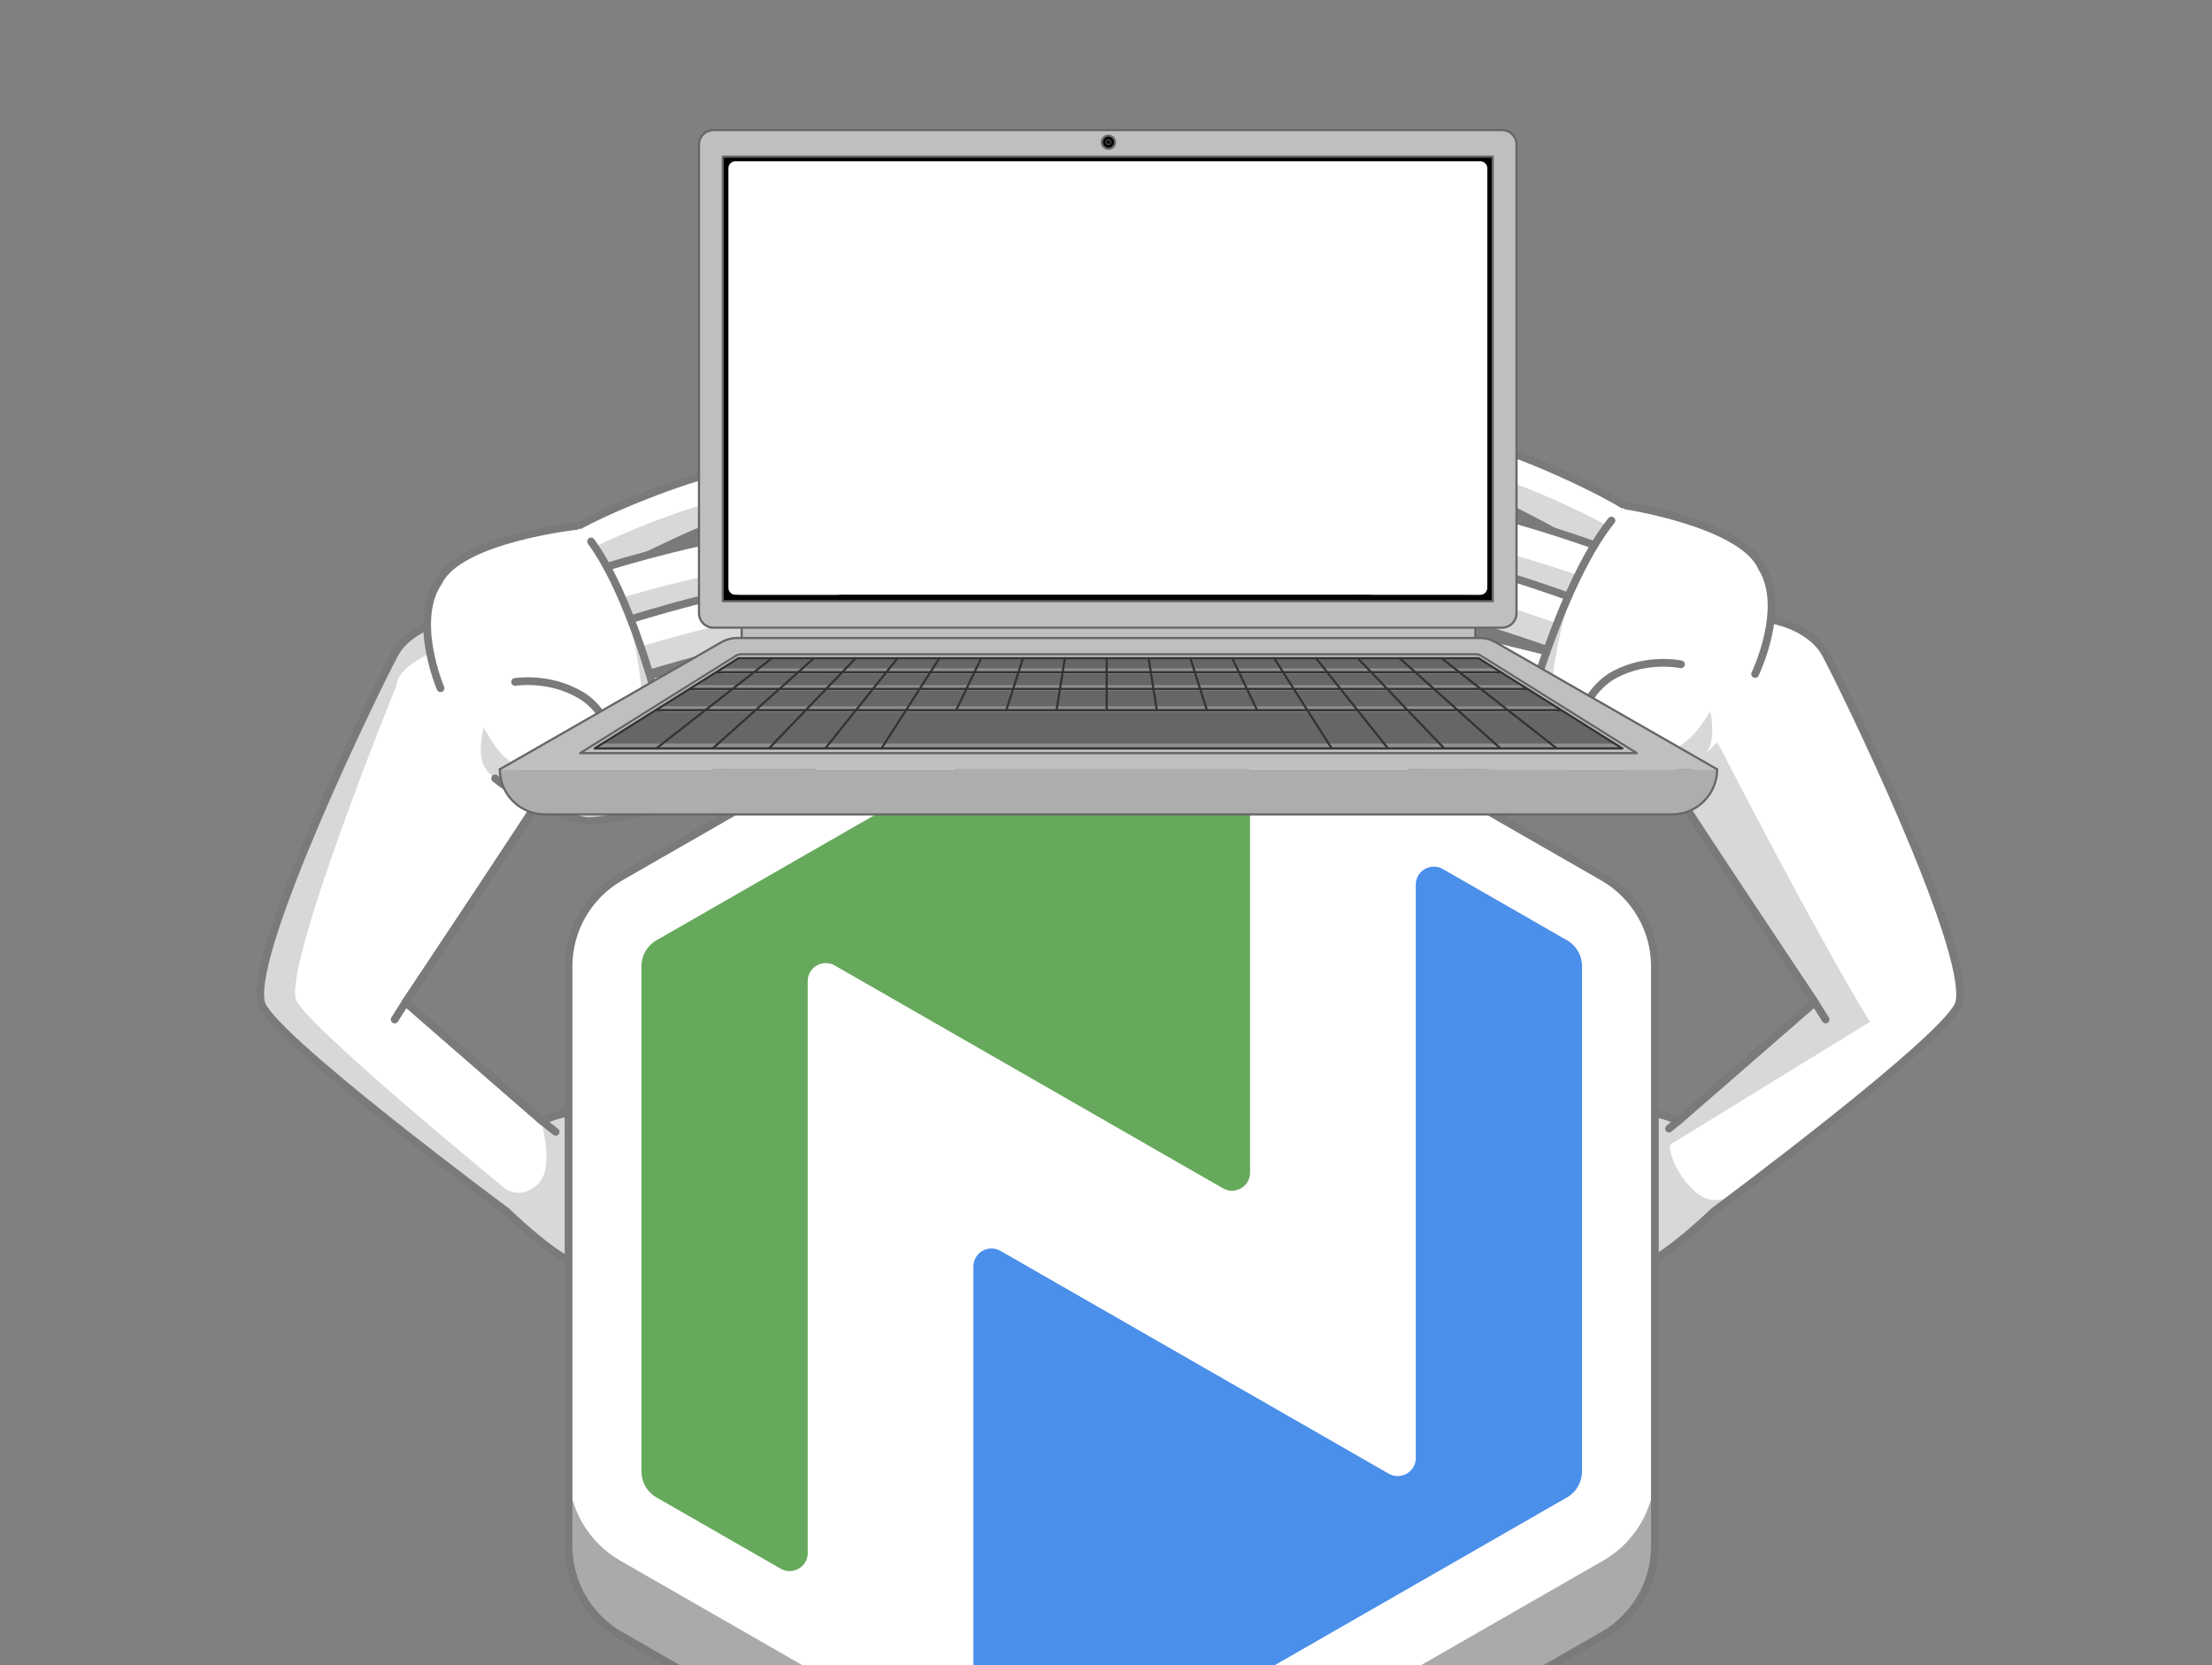 <svg width="170" height="128" viewBox="0 0 170 128" fill="none" xmlns="http://www.w3.org/2000/svg">
<rect x="0" y="0" width="170" height="128" fill="#808080" stroke="none"/>
<g clip-path="url(#clip0_2127_5294)">
<path d="M124.99 85.558C121.246 86.2 124.806 97.722 126.52 97.08C128.33 96.402 131.723 93.105 131.723 93.105C131.723 93.105 150.176 79.419 150.581 77.034C151.478 72.883 141.596 52.611 140.283 50.216C138.966 47.818 134.284 46.371 130.54 48.528C125.893 50.977 124.414 54.066 126.675 57.531C127.905 59.738 139.468 77.037 139.468 77.037L128.959 86.182C128.957 86.179 127.266 85.168 124.99 85.558Z" fill="white"/>
<path d="M131.836 92.237C130.008 92.338 128.095 88.951 128.374 87.973L143.72 78.537C143.72 78.537 140.538 73.608 132.15 57.356C129.889 53.888 125.893 50.977 130.537 48.525C125.89 50.974 124.411 54.064 126.672 57.528C127.902 59.736 139.465 77.034 139.465 77.034L128.956 86.179C128.956 86.179 127.266 85.169 124.99 85.558C121.246 86.2 124.806 97.722 126.52 97.08C128.33 96.403 131.723 93.105 131.723 93.105C131.723 93.105 132.257 92.706 133.146 92.038C132.656 92.145 132.207 92.219 131.836 92.237Z" fill="#D8D8D8"/>
<path d="M124.99 85.558C121.246 86.2 124.806 97.722 126.52 97.08C128.33 96.402 131.723 93.105 131.723 93.105C131.723 93.105 150.176 79.419 150.581 77.034C151.478 72.883 141.596 52.611 140.283 50.216C138.966 47.818 134.284 46.371 130.54 48.528C125.893 50.977 124.414 54.066 126.675 57.531C127.905 59.738 139.468 77.037 139.468 77.037L128.959 86.182C128.957 86.179 127.266 85.168 124.99 85.558Z" stroke="#7A7A7A" stroke-width="0.594" stroke-miterlimit="10" stroke-linecap="round" stroke-linejoin="round"/>
<path d="M139.465 77.033L128.956 86.178L128.27 86.749" stroke="#7A7A7A" stroke-width="0.594" stroke-miterlimit="10" stroke-linecap="round" stroke-linejoin="round"/>
<path d="M126.676 57.527C127.906 59.735 139.47 77.033 139.47 77.033L140.307 78.361" stroke="#7A7A7A" stroke-width="0.594" stroke-miterlimit="10" stroke-linecap="round" stroke-linejoin="round"/>
<path d="M45.651 85.558C49.395 86.2 45.835 97.722 44.121 97.08C42.311 96.403 38.918 93.105 38.918 93.105C38.918 93.105 20.465 79.42 20.058 77.034C19.16 72.883 29.042 52.611 30.355 50.216C31.669 47.821 36.354 46.371 40.098 48.529C44.745 50.977 46.224 54.067 43.963 57.531C42.733 59.739 31.17 77.037 31.17 77.037L41.679 86.182C41.684 86.179 43.375 85.169 45.651 85.558Z" fill="white"/>
<path d="M45.656 85.558C43.38 85.169 41.69 86.179 41.69 86.179L41.553 86.06C41.731 86.69 42.542 89.819 41.381 90.98C40.121 92.24 38.864 91.399 38.864 91.399C38.864 91.399 22.995 78.397 22.722 76.751C22.015 73.501 30.474 52.667 30.474 52.667C30.563 50.706 35.667 48.989 39.06 48.02C35.536 46.639 31.558 48.032 30.364 50.21C29.047 52.608 19.165 72.877 20.066 77.028C20.47 79.414 38.924 93.099 38.924 93.099C38.924 93.099 42.317 96.397 44.126 97.074C45.84 97.722 49.4 86.2 45.656 85.558Z" fill="#D8D8D8"/>
<path d="M45.651 85.558C49.395 86.2 45.835 97.722 44.121 97.08C42.311 96.403 38.918 93.105 38.918 93.105C38.918 93.105 20.465 79.42 20.058 77.034C19.16 72.883 29.042 52.611 30.355 50.216C31.669 47.821 36.354 46.371 40.098 48.529C44.745 50.977 46.224 54.067 43.963 57.531C42.733 59.739 31.17 77.037 31.17 77.037L41.679 86.182C41.684 86.179 43.375 85.169 45.651 85.558Z" stroke="#7A7A7A" stroke-width="0.594" stroke-miterlimit="10" stroke-linecap="round" stroke-linejoin="round"/>
<path d="M31.176 77.033L41.685 86.178L42.704 86.996" stroke="#7A7A7A" stroke-width="0.594" stroke-miterlimit="10" stroke-linecap="round" stroke-linejoin="round"/>
<path d="M43.964 57.528C42.734 59.736 31.17 77.034 31.17 77.034L30.332 78.362" stroke="#7A7A7A" stroke-width="0.594" stroke-miterlimit="10" stroke-linecap="round" stroke-linejoin="round"/>
<path d="M123.218 67.422L89.389 48.002C86.955 46.6 83.931 46.6 81.497 47.999L47.668 67.416C45.217 68.818 43.695 71.442 43.695 74.264V83.573V113.106V118.846C43.695 121.663 45.214 124.284 47.662 125.692L81.494 145.111C82.713 145.81 84.076 146.16 85.44 146.16C86.804 146.16 88.168 145.81 89.383 145.111L123.212 125.692C125.663 124.29 127.185 121.666 127.185 118.843V113.103V83.57V74.261C127.185 71.448 125.666 68.827 123.218 67.422Z" fill="#AAAAAA"/>
<path d="M89.513 48.074L89.389 48.002C86.955 46.6 83.931 46.6 81.497 47.999L47.668 67.416C45.217 68.818 43.695 71.442 43.695 74.264V118.846C43.695 121.663 45.214 124.284 47.662 125.692L81.494 145.111C82.713 145.81 84.076 146.16 85.44 146.16C86.804 146.16 88.168 145.81 89.383 145.111L89.513 145.037V48.074Z" fill="#AAAAAA"/>
<path d="M89.389 48.002C86.956 46.6 83.931 46.6 81.498 47.999L81.453 48.026V145.091L81.498 145.114C82.716 145.813 84.08 146.163 85.443 146.163C86.807 146.163 88.171 145.813 89.386 145.114L89.517 145.04V48.074L89.389 48.002Z" fill="#989898"/>
<path d="M123.218 67.422L89.389 48.002C86.955 46.6 83.931 46.6 81.497 47.999L47.668 67.416C45.217 68.818 43.695 71.442 43.695 74.264V113.106C43.695 115.923 45.214 118.543 47.662 119.952L81.494 139.371C82.713 140.069 84.076 140.42 85.44 140.42C86.804 140.42 88.168 140.069 89.383 139.371L123.212 119.952C125.663 118.549 127.185 115.926 127.185 113.103V74.264C127.185 71.448 125.666 68.827 123.218 67.422Z" fill="white"/>
<path d="M64.159 74.213L93.989 91.336C94.913 91.868 96.072 91.202 96.072 90.138V59.616C96.072 58.793 95.629 58.035 94.916 57.625L86.597 52.85C85.884 52.441 85.001 52.441 84.285 52.85L50.453 72.273C49.737 72.683 49.297 73.441 49.297 74.264V113.105C49.297 113.925 49.74 114.686 50.453 115.096L59.993 120.572C60.92 121.104 62.076 120.438 62.076 119.378V75.41C62.076 74.347 63.232 73.681 64.159 74.213Z" fill="#66A95C"/>
<path d="M120.431 72.273L110.89 66.797C109.963 66.266 108.807 66.931 108.807 67.992V112.075C108.807 113.136 107.652 113.801 106.725 113.269L76.891 96.147C75.967 95.615 74.809 96.28 74.809 97.341V127.754C74.809 128.577 75.251 129.334 75.964 129.744L84.284 134.519C85 134.929 85.879 134.929 86.595 134.519L120.428 115.096C121.144 114.686 121.583 113.929 121.583 113.106V74.264C121.586 73.444 121.147 72.683 120.431 72.273Z" fill="#4A8FE9"/>
<path d="M123.218 67.422L89.389 48.002C86.955 46.6 83.931 46.6 81.497 47.999L47.668 67.416C45.217 68.818 43.695 71.442 43.695 74.264V83.573V113.106V118.846C43.695 121.663 45.214 124.284 47.662 125.692L81.494 145.111C82.713 145.81 84.076 146.16 85.44 146.16C86.804 146.16 88.168 145.81 89.383 145.111L123.212 125.692C125.663 124.29 127.185 121.666 127.185 118.843V113.103V83.57V74.261C127.185 71.448 125.666 68.827 123.218 67.422Z" stroke="#7A7A7A" stroke-width="0.594" stroke-miterlimit="10" stroke-linecap="round" stroke-linejoin="round"/>
<path d="M122.228 42.451C122.228 42.451 116.332 38.949 111.953 37.259C110.981 36.882 112.69 34.072 113.998 34.17C115.847 34.453 121.85 37.024 124.857 38.856C126.417 39.554 125.003 42.191 125.003 42.191L122.228 42.451Z" fill="white"/>
<path d="M112.186 37.35C116.539 39.074 122.223 42.45 122.223 42.45L124.998 42.19C124.998 42.19 125.117 41.964 125.252 41.627C125.139 41.384 124.952 41.18 124.655 41.048C121.648 39.219 115.645 36.645 113.795 36.364C113.253 36.321 112.644 36.777 112.186 37.35Z" fill="#D8D8D8"/>
<path d="M122.228 42.451C122.228 42.451 116.332 38.949 111.953 37.259C110.981 36.882 112.69 34.072 113.998 34.17C115.847 34.453 121.85 37.024 124.857 38.856C126.417 39.554 125.003 42.191 125.003 42.191L122.228 42.451Z" stroke="#7A7A7A" stroke-width="0.594" stroke-miterlimit="10" stroke-linecap="round" stroke-linejoin="round"/>
<path d="M120.446 45.888C113.877 43.703 108.881 42.298 106.055 41.986C104.979 41.867 105.905 38.616 106.915 38.374C107.541 38.186 108.131 38.263 108.82 38.347C114.156 38.857 122.494 41.884 122.494 41.884L123.762 44.081L120.446 45.888Z" fill="white"/>
<path d="M105.776 41.847C105.846 41.923 105.936 41.974 106.053 41.986C108.875 42.298 113.874 43.703 120.444 45.888L122.358 44.847L122.175 44.528C122.175 44.528 113.839 41.501 108.5 40.991C107.812 40.907 107.218 40.83 106.596 41.018C106.297 41.088 106.012 41.416 105.776 41.847Z" fill="#D8D8D8"/>
<path d="M120.446 45.888C113.877 43.703 108.881 42.298 106.055 41.986C104.979 41.867 105.905 38.616 106.915 38.374C107.541 38.186 108.131 38.263 108.82 38.347C114.156 38.857 122.494 41.884 122.494 41.884L123.762 44.081L120.446 45.888Z" stroke="#7A7A7A" stroke-width="0.594" stroke-miterlimit="10" stroke-linecap="round" stroke-linejoin="round"/>
<path d="M118.984 49.969C112.356 47.701 107.335 46.241 104.533 45.904C103.465 45.776 104.143 42.481 105.121 42.243C105.723 42.058 106.31 42.138 106.996 42.228C112.288 42.784 120.716 45.916 120.716 45.916L122.122 48.157L118.984 49.969Z" fill="white"/>
<path d="M104.676 45.197C104.693 45.52 104.765 45.789 104.909 45.955C107.218 46.286 110.827 47.28 115.469 48.789C116.583 49.147 117.764 49.536 118.999 49.957L120.725 48.962L120.186 48.105C120.186 48.105 118.854 47.61 116.918 46.981C114.021 46.058 110.097 44.947 107.143 44.635C106.457 44.546 105.87 44.462 105.268 44.65C105.05 44.703 104.847 44.907 104.676 45.197Z" fill="#D8D8D8"/>
<path d="M118.984 49.969C112.356 47.701 107.335 46.241 104.533 45.904C103.465 45.776 104.143 42.481 105.121 42.243C105.723 42.058 106.31 42.138 106.996 42.228C112.288 42.784 120.716 45.916 120.716 45.916L122.122 48.157L118.984 49.969Z" stroke="#7A7A7A" stroke-width="0.594" stroke-miterlimit="10" stroke-linecap="round" stroke-linejoin="round"/>
<path d="M117.638 54.658C117.638 54.658 110.989 52.504 104.656 51.599C103.606 51.45 104.653 47.828 105.261 47.646C107.346 47.017 119.279 50.182 119.279 50.182L120.62 52.689L117.638 54.658Z" fill="white"/>
<path d="M104.578 51.581C104.602 51.59 104.629 51.598 104.656 51.6C110.989 52.502 117.638 54.659 117.638 54.659L119.842 53.206L119.44 52.455C119.44 52.455 107.507 49.288 105.422 49.92C105.154 50.001 104.798 50.753 104.578 51.581Z" fill="#D8D8D8"/>
<path d="M117.638 54.658C117.638 54.658 110.989 52.504 104.656 51.599C103.606 51.45 104.653 47.828 105.261 47.646C107.346 47.017 119.279 50.182 119.279 50.182L120.62 52.689L117.638 54.658Z" stroke="#7A7A7A" stroke-width="0.594" stroke-miterlimit="10" stroke-linecap="round" stroke-linejoin="round"/>
<path d="M129.93 58.834C129.93 58.834 131.679 57.699 133.037 55.673C133.824 54.497 134.889 51.805 134.889 51.805C134.889 51.805 137.343 46.708 135.405 43.63C133.968 40.252 124.984 38.861 124.984 38.861C124.984 38.861 123.383 39.855 121.166 44.456C118.949 49.056 117.389 54.647 117.389 54.647C117.389 54.647 121.656 57.318 124.177 58.031C126.703 58.743 128.711 59.046 129.93 58.834Z" fill="white"/>
<path d="M134.889 51.805C134.889 51.805 137.344 46.708 135.406 43.63C133.968 40.252 124.984 38.861 124.984 38.861" stroke="#7A7A7A" stroke-width="0.594" stroke-miterlimit="10" stroke-linecap="round" stroke-linejoin="round"/>
<path d="M130.69 57.091C129.471 57.303 127.463 57.002 124.943 56.29C121.715 55.444 119.22 52.817 119.22 52.817C119.22 52.817 119.77 47.246 121.758 42.871C121.502 43.338 121.236 43.856 120.959 44.431C118.742 49.031 117.182 54.622 117.182 54.622C117.182 54.622 121.449 57.294 123.97 58.006C126.49 58.718 128.498 59.018 129.717 58.806L130.69 57.091Z" fill="#D8D8D8"/>
<path d="M117.393 54.647C117.393 54.647 121.66 57.318 124.181 58.03C126.701 58.743 128.709 59.043 129.928 58.831" stroke="#7A7A7A" stroke-width="0.594" stroke-miterlimit="10" stroke-linecap="round" stroke-linejoin="round"/>
<path d="M131.505 54.932C131.81 55.953 131.703 57.489 130.386 58.533C129.069 59.577 125.512 61.141 123.434 61.463C122.067 61.73 112.605 58.951 112.605 58.951C112.605 58.951 113.06 56.824 113.858 56.631C115.371 56.314 120.976 56.535 120.976 56.535C120.976 56.535 121.605 53.158 124.121 51.831C126.638 50.505 129.19 51.062 129.19 51.062C129.19 51.062 131.163 53.627 131.505 54.932Z" fill="white"/>
<path d="M128.196 57.865C125.679 59.195 122.372 59.563 122.372 59.563C122.372 59.563 115.278 57.712 113.765 58.032C113.419 58.115 113.136 58.565 112.928 59.049C114.59 59.53 122.215 61.704 123.433 61.465C125.511 61.143 128.988 59.468 130.385 58.535C131.435 57.834 131.777 57.05 131.504 54.934C131.493 54.855 131.459 54.775 131.427 54.69C130.435 56.257 129.906 56.963 128.196 57.865Z" fill="#D8D8D8"/>
<path d="M130.386 58.533C129.069 59.577 125.512 61.141 123.434 61.463C122.067 61.73 112.605 58.951 112.605 58.951C112.605 58.951 113.06 56.824 113.858 56.631C115.371 56.314 120.976 56.535 120.976 56.535C120.976 56.535 121.605 53.158 124.121 51.831C126.638 50.505 129.19 51.062 129.19 51.062" stroke="#7A7A7A" stroke-width="0.594" stroke-miterlimit="10" stroke-linecap="round" stroke-linejoin="round"/>
<path d="M123.846 40.01C123.172 40.844 122.243 42.226 121.167 44.455C119.811 47.265 118.706 50.444 118.047 52.493" stroke="#7A7A7A" stroke-width="0.594" stroke-miterlimit="10" stroke-linecap="round" stroke-linejoin="round"/>
<path d="M46.928 44.129C46.928 44.129 52.976 40.898 57.426 39.407C58.415 39.075 56.834 36.191 55.524 36.229C53.663 36.428 47.55 38.725 44.464 40.419C42.874 41.046 44.167 43.743 44.167 43.743L46.928 44.129Z" fill="white"/>
<path d="M57.189 39.488C52.763 41.014 46.931 44.129 46.931 44.129L44.171 43.743C44.171 43.743 44.062 43.512 43.943 43.17C44.067 42.932 44.262 42.737 44.566 42.618C47.652 40.927 53.765 38.627 55.626 38.431C56.169 38.413 56.758 38.895 57.189 39.488Z" fill="#D8D8D8"/>
<path d="M46.928 44.129C46.928 44.129 52.976 40.898 57.426 39.407C58.415 39.075 56.834 36.191 55.524 36.229C53.663 36.428 47.55 38.725 44.464 40.419C42.874 41.046 44.167 43.743 44.167 43.743L46.928 44.129Z" stroke="#7A7A7A" stroke-width="0.594" stroke-miterlimit="10" stroke-linecap="round" stroke-linejoin="round"/>
<path d="M48.55 47.645C55.212 45.759 60.267 44.582 63.103 44.398C64.183 44.328 63.406 41.039 62.408 40.751C61.791 40.535 61.198 40.585 60.506 40.638C55.153 40.906 46.686 43.552 46.686 43.552L45.32 45.69L48.55 47.645Z" fill="white"/>
<path d="M63.389 44.272C63.315 44.344 63.222 44.391 63.106 44.398C60.272 44.582 55.215 45.759 48.553 47.645L46.687 46.518L46.885 46.207C46.885 46.207 55.349 43.561 60.706 43.293C61.397 43.24 61.993 43.19 62.607 43.406C62.902 43.49 63.172 43.831 63.389 44.272Z" fill="#D8D8D8"/>
<path d="M48.55 47.645C55.212 45.759 60.267 44.582 63.103 44.398C64.183 44.328 63.406 41.039 62.408 40.751C61.791 40.535 61.198 40.585 60.506 40.638C55.153 40.906 46.686 43.552 46.686 43.552L45.32 45.69L48.55 47.645Z" stroke="#7A7A7A" stroke-width="0.594" stroke-miterlimit="10" stroke-linecap="round" stroke-linejoin="round"/>
<path d="M49.829 51.787C56.553 49.822 61.636 48.59 64.45 48.381C65.522 48.301 64.994 44.979 64.028 44.696C63.435 44.485 62.845 44.538 62.156 44.597C56.843 44.913 48.283 47.659 48.283 47.659L46.777 49.835L49.829 51.787Z" fill="white"/>
<path d="M64.337 47.668C64.305 47.99 64.221 48.255 64.07 48.414C61.748 48.641 58.098 49.47 53.392 50.767C52.263 51.075 51.066 51.41 49.813 51.775L48.134 50.703L48.711 49.871C48.711 49.871 50.064 49.436 52.026 48.896C54.962 48.105 58.933 47.173 61.897 46.995C62.587 46.937 63.177 46.88 63.77 47.095C63.986 47.157 64.179 47.371 64.337 47.668Z" fill="#D8D8D8"/>
<path d="M49.829 51.787C56.553 49.822 61.636 48.59 64.45 48.381C65.522 48.301 64.994 44.979 64.028 44.696C63.435 44.485 62.845 44.538 62.156 44.597C56.843 44.913 48.283 47.659 48.283 47.659L46.777 49.835L49.829 51.787Z" stroke="#7A7A7A" stroke-width="0.594" stroke-miterlimit="10" stroke-linecap="round" stroke-linejoin="round"/>
<path d="M50.961 56.532C50.961 56.532 57.701 54.682 64.068 54.065C65.124 53.964 64.242 50.297 63.643 50.088C61.588 49.366 49.525 51.987 49.525 51.987L48.071 54.431L50.961 56.532Z" fill="white"/>
<path d="M64.15 54.05C64.126 54.057 64.098 54.064 64.071 54.065C57.705 54.679 50.964 56.532 50.964 56.532L48.828 54.982L49.264 54.25C49.264 54.25 61.328 51.626 63.382 52.351C63.647 52.445 63.968 53.212 64.15 54.05Z" fill="#D8D8D8"/>
<path d="M50.961 56.532C50.961 56.532 57.701 54.682 64.068 54.065C65.124 53.964 64.242 50.297 63.643 50.088C61.588 49.366 49.525 51.987 49.525 51.987L48.071 54.431L50.961 56.532Z" stroke="#7A7A7A" stroke-width="0.594" stroke-miterlimit="10" stroke-linecap="round" stroke-linejoin="round"/>
<path d="M38.497 60.148C38.497 60.148 36.802 58.935 35.537 56.85C34.803 55.639 33.862 52.901 33.862 52.901C33.862 52.901 31.641 47.699 33.716 44.712C35.305 41.402 44.343 40.419 44.343 40.419C44.343 40.419 45.897 41.485 47.904 46.181C49.91 50.877 51.215 56.533 51.215 56.533C51.215 56.533 46.831 59.008 44.281 59.606C41.725 60.203 39.706 60.414 38.497 60.148Z" fill="white"/>
<path d="M33.858 52.901C33.858 52.901 31.637 47.699 33.712 44.712C35.301 41.401 44.339 40.419 44.339 40.419" stroke="#7A7A7A" stroke-width="0.594" stroke-miterlimit="10" stroke-linecap="round" stroke-linejoin="round"/>
<path d="M37.808 58.372C39.016 58.639 41.036 58.43 43.586 57.833C46.849 57.134 49.46 54.623 49.46 54.623C49.46 54.623 49.163 49.032 47.375 44.572C47.609 45.05 47.852 45.579 48.103 46.166C50.109 50.862 51.414 56.518 51.414 56.518C51.414 56.518 47.03 58.993 44.48 59.591C41.93 60.188 39.911 60.397 38.703 60.13L37.808 58.372Z" fill="#D8D8D8"/>
<path d="M51.211 56.532C51.211 56.532 46.827 59.007 44.277 59.604C41.727 60.202 39.708 60.411 38.499 60.144" stroke="#7A7A7A" stroke-width="0.594" stroke-miterlimit="10" stroke-linecap="round" stroke-linejoin="round"/>
<path d="M37.096 56.179C36.746 57.185 36.783 58.724 38.051 59.827C39.32 60.929 42.802 62.652 44.864 63.068C46.217 63.396 55.795 61.049 55.795 61.049C55.795 61.049 55.437 58.903 54.649 58.675C53.151 58.289 47.542 58.257 47.542 58.257C47.542 58.257 47.067 54.854 44.613 53.415C42.159 51.976 39.584 52.417 39.584 52.417C39.584 52.417 37.497 54.891 37.096 56.179Z" fill="white"/>
<path d="M40.273 59.259C42.726 60.701 46.014 61.219 46.014 61.219C46.014 61.219 53.184 59.691 54.681 60.08C55.023 60.178 55.285 60.641 55.471 61.133C53.789 61.539 46.074 63.365 44.867 63.071C42.806 62.655 39.408 60.824 38.055 59.829C37.038 59.081 36.731 58.282 37.1 56.182C37.115 56.102 37.153 56.025 37.189 55.941C38.109 57.551 38.605 58.281 40.273 59.259Z" fill="#D8D8D8"/>
<path d="M38.051 59.827C39.32 60.929 42.802 62.652 44.864 63.068C46.217 63.396 55.795 61.049 55.795 61.049C55.795 61.049 55.437 58.903 54.649 58.675C53.151 58.289 47.542 58.257 47.542 58.257C47.542 58.257 47.067 54.854 44.613 53.415C42.159 51.976 39.584 52.417 39.584 52.417" stroke="#7A7A7A" stroke-width="0.594" stroke-miterlimit="10" stroke-linecap="round" stroke-linejoin="round"/>
<path d="M45.424 41.619C46.06 42.483 46.925 43.905 47.899 46.181C49.126 49.049 50.087 52.274 50.652 54.352" stroke="#7A7A7A" stroke-width="0.594" stroke-miterlimit="10" stroke-linecap="round" stroke-linejoin="round"/>
<rect x="55.887" y="12.279" width="58.484" height="33.419" rx="0.57" fill="white"/>
<path d="M113.385 47.723H57V49.364H113.385V47.723Z" fill="#BFBFBF"/>
<path d="M113.385 47.723H57V49.364H113.385V47.723Z" stroke="#666666" stroke-width="0.166" stroke-miterlimit="10" stroke-linecap="round" stroke-linejoin="round"/>
<path d="M128.502 62.596H41.877C39.963 62.596 38.41 61.044 38.41 59.129H131.969C131.969 61.044 130.417 62.596 128.502 62.596Z" fill="#ADADAD"/>
<path d="M131.969 59.129C131.969 61.044 130.417 62.596 128.502 62.596H41.877C39.963 62.596 38.41 61.044 38.41 59.129" stroke="#666666" stroke-width="0.166" stroke-miterlimit="10" stroke-linecap="round" stroke-linejoin="round"/>
<path d="M113.787 49.04H56.592C56.209 49.04 55.81 49.152 55.442 49.363L38.41 59.13H131.969L114.938 49.363C114.57 49.152 114.17 49.04 113.787 49.04Z" fill="#BFBFBF"/>
<path d="M131.969 59.13L114.938 49.363C114.57 49.153 114.17 49.04 113.787 49.04H56.592C56.209 49.04 55.81 49.152 55.442 49.363L38.41 59.13" stroke="#666666" stroke-width="0.166" stroke-miterlimit="10" stroke-linecap="round" stroke-linejoin="round"/>
<path d="M44.59 57.887L56.535 50.418C56.672 50.332 56.822 50.285 56.961 50.285H113.42C113.557 50.285 113.707 50.332 113.846 50.418L125.791 57.887H44.59Z" stroke="#666666" stroke-width="0.166" stroke-miterlimit="10" stroke-linecap="round" stroke-linejoin="round"/>
<path d="M45.699 57.525L56.751 50.589H113.632L124.684 57.525H45.699Z" fill="#666666"/>
<path d="M124.184 57.567H46.196C46.081 57.567 45.988 57.474 45.988 57.36C45.988 57.245 46.081 57.153 46.196 57.153H124.184C124.299 57.153 124.392 57.245 124.392 57.36C124.392 57.474 124.299 57.567 124.184 57.567ZM115.151 51.585C115.151 51.471 115.058 51.378 114.943 51.378H55.52C55.406 51.378 55.313 51.471 55.313 51.585C55.313 51.7 55.406 51.792 55.52 51.792H114.943C115.058 51.792 115.151 51.7 115.151 51.585ZM117.19 52.869C117.19 52.755 117.097 52.662 116.982 52.662H53.481C53.367 52.662 53.274 52.755 53.274 52.869C53.274 52.983 53.367 53.076 53.481 53.076H116.982C117.097 53.076 117.19 52.983 117.19 52.869ZM119.751 54.499C119.751 54.385 119.658 54.292 119.544 54.292H50.92C50.806 54.292 50.713 54.385 50.713 54.499C50.713 54.614 50.806 54.707 50.92 54.707H119.544C119.658 54.707 119.751 54.614 119.751 54.499Z" fill="#8F8F8F"/>
<path d="M45.699 57.525L56.751 50.589H113.632L124.684 57.525H45.699Z" stroke="#333333" stroke-width="0.166" stroke-miterlimit="10" stroke-linecap="round" stroke-linejoin="round"/>
<path d="M55.105 51.669H115.275" stroke="#333333" stroke-width="0.166" stroke-miterlimit="10" stroke-linecap="round" stroke-linejoin="round"/>
<path d="M53.066 52.952H117.314" stroke="#333333" stroke-width="0.166" stroke-miterlimit="10" stroke-linecap="round" stroke-linejoin="round"/>
<path d="M50.512 54.583H119.882" stroke="#333333" stroke-width="0.166" stroke-miterlimit="10" stroke-linecap="round" stroke-linejoin="round"/>
<path d="M50.441 57.525L59.327 50.589" stroke="#333333" stroke-width="0.166" stroke-miterlimit="10" stroke-linecap="round" stroke-linejoin="round"/>
<path d="M54.773 57.525L62.55 50.589" stroke="#333333" stroke-width="0.166" stroke-miterlimit="10" stroke-linecap="round" stroke-linejoin="round"/>
<path d="M59.098 57.525L65.764 50.589" stroke="#333333" stroke-width="0.166" stroke-miterlimit="10" stroke-linecap="round" stroke-linejoin="round"/>
<path d="M63.426 57.525L68.983 50.589" stroke="#333333" stroke-width="0.166" stroke-miterlimit="10" stroke-linecap="round" stroke-linejoin="round"/>
<path d="M67.746 57.525L72.195 50.589" stroke="#333333" stroke-width="0.166" stroke-miterlimit="10" stroke-linecap="round" stroke-linejoin="round"/>
<path d="M73.488 54.581L75.41 50.589" stroke="#333333" stroke-width="0.166" stroke-miterlimit="10" stroke-linecap="round" stroke-linejoin="round"/>
<path d="M77.34 54.581L78.623 50.589" stroke="#333333" stroke-width="0.166" stroke-miterlimit="10" stroke-linecap="round" stroke-linejoin="round"/>
<path d="M81.199 54.581L81.844 50.589" stroke="#333333" stroke-width="0.166" stroke-miterlimit="10" stroke-linecap="round" stroke-linejoin="round"/>
<path d="M85.051 54.581L85.057 50.589" stroke="#333333" stroke-width="0.166" stroke-miterlimit="10" stroke-linecap="round" stroke-linejoin="round"/>
<path d="M88.905 54.581L88.273 50.589" stroke="#333333" stroke-width="0.166" stroke-miterlimit="10" stroke-linecap="round" stroke-linejoin="round"/>
<path d="M92.755 54.581L91.484 50.589" stroke="#333333" stroke-width="0.166" stroke-miterlimit="10" stroke-linecap="round" stroke-linejoin="round"/>
<path d="M96.612 54.581L94.703 50.589" stroke="#333333" stroke-width="0.166" stroke-miterlimit="10" stroke-linecap="round" stroke-linejoin="round"/>
<path d="M102.348 57.525L97.922 50.589" stroke="#333333" stroke-width="0.166" stroke-miterlimit="10" stroke-linecap="round" stroke-linejoin="round"/>
<path d="M106.672 57.525L101.137 50.589" stroke="#333333" stroke-width="0.166" stroke-miterlimit="10" stroke-linecap="round" stroke-linejoin="round"/>
<path d="M110.993 57.525L104.348 50.589" stroke="#333333" stroke-width="0.166" stroke-miterlimit="10" stroke-linecap="round" stroke-linejoin="round"/>
<path d="M115.317 57.525L107.562 50.589" stroke="#333333" stroke-width="0.166" stroke-miterlimit="10" stroke-linecap="round" stroke-linejoin="round"/>
<path d="M119.644 57.525L110.781 50.589" stroke="#333333" stroke-width="0.166" stroke-miterlimit="10" stroke-linecap="round" stroke-linejoin="round"/>
<path d="M115.436 10H54.831C54.217 10 53.719 10.498 53.719 11.112V47.132C53.719 47.746 54.217 48.244 54.831 48.244H115.437C116.051 48.244 116.549 47.746 116.549 47.132V11.112C116.549 10.498 116.051 10 115.436 10ZM114.722 46.208H55.546V12.037H114.722V46.208Z" fill="#BFBFBF"/>
<path d="M55.555 12.039V46.211H114.731V12.039H55.555ZM56.52 45.721C56.222 45.721 55.981 45.48 55.981 45.182V12.932C55.981 12.634 56.222 12.393 56.52 12.393H113.763C114.062 12.393 114.304 12.635 114.304 12.934V45.18C114.304 45.479 114.062 45.721 113.763 45.721H56.52Z" fill="black"/>
<path d="M115.436 10H54.831C54.217 10 53.719 10.498 53.719 11.112V47.132C53.719 47.746 54.217 48.244 54.831 48.244H115.437C116.051 48.244 116.549 47.746 116.549 47.132V11.112C116.549 10.498 116.051 10 115.436 10ZM114.722 46.208H55.546V12.037H114.722V46.208Z" stroke="#666666" stroke-width="0.166" stroke-miterlimit="10" stroke-linecap="round" stroke-linejoin="round"/>
<path d="M85.188 11.436C85.466 11.436 85.692 11.21 85.692 10.932C85.692 10.653 85.466 10.428 85.188 10.428C84.909 10.428 84.684 10.653 84.684 10.932C84.684 11.21 84.909 11.436 85.188 11.436Z" fill="black"/>
<path d="M85.188 11.435C85.466 11.435 85.692 11.209 85.692 10.931C85.692 10.652 85.466 10.427 85.188 10.427C84.909 10.427 84.684 10.652 84.684 10.931C84.684 11.209 84.909 11.435 85.188 11.435Z" stroke="#666666" stroke-width="0.166" stroke-miterlimit="10" stroke-linecap="round" stroke-linejoin="round"/>
<path d="M85.188 11.188C85.33 11.188 85.445 11.073 85.445 10.931C85.445 10.788 85.33 10.673 85.188 10.673C85.045 10.673 84.93 10.788 84.93 10.931C84.93 11.073 85.045 11.188 85.188 11.188Z" fill="#333333"/>
<path d="M85.19 11.039C85.249 11.039 85.297 10.991 85.297 10.931C85.297 10.871 85.249 10.823 85.19 10.823C85.13 10.823 85.082 10.871 85.082 10.931C85.082 10.991 85.13 11.039 85.19 11.039Z" fill="black"/>
</g>
<defs>
<clipPath id="clip0_2127_5294">
<rect width="170" height="128" fill="white"/>
</clipPath>
</defs>
</svg>
